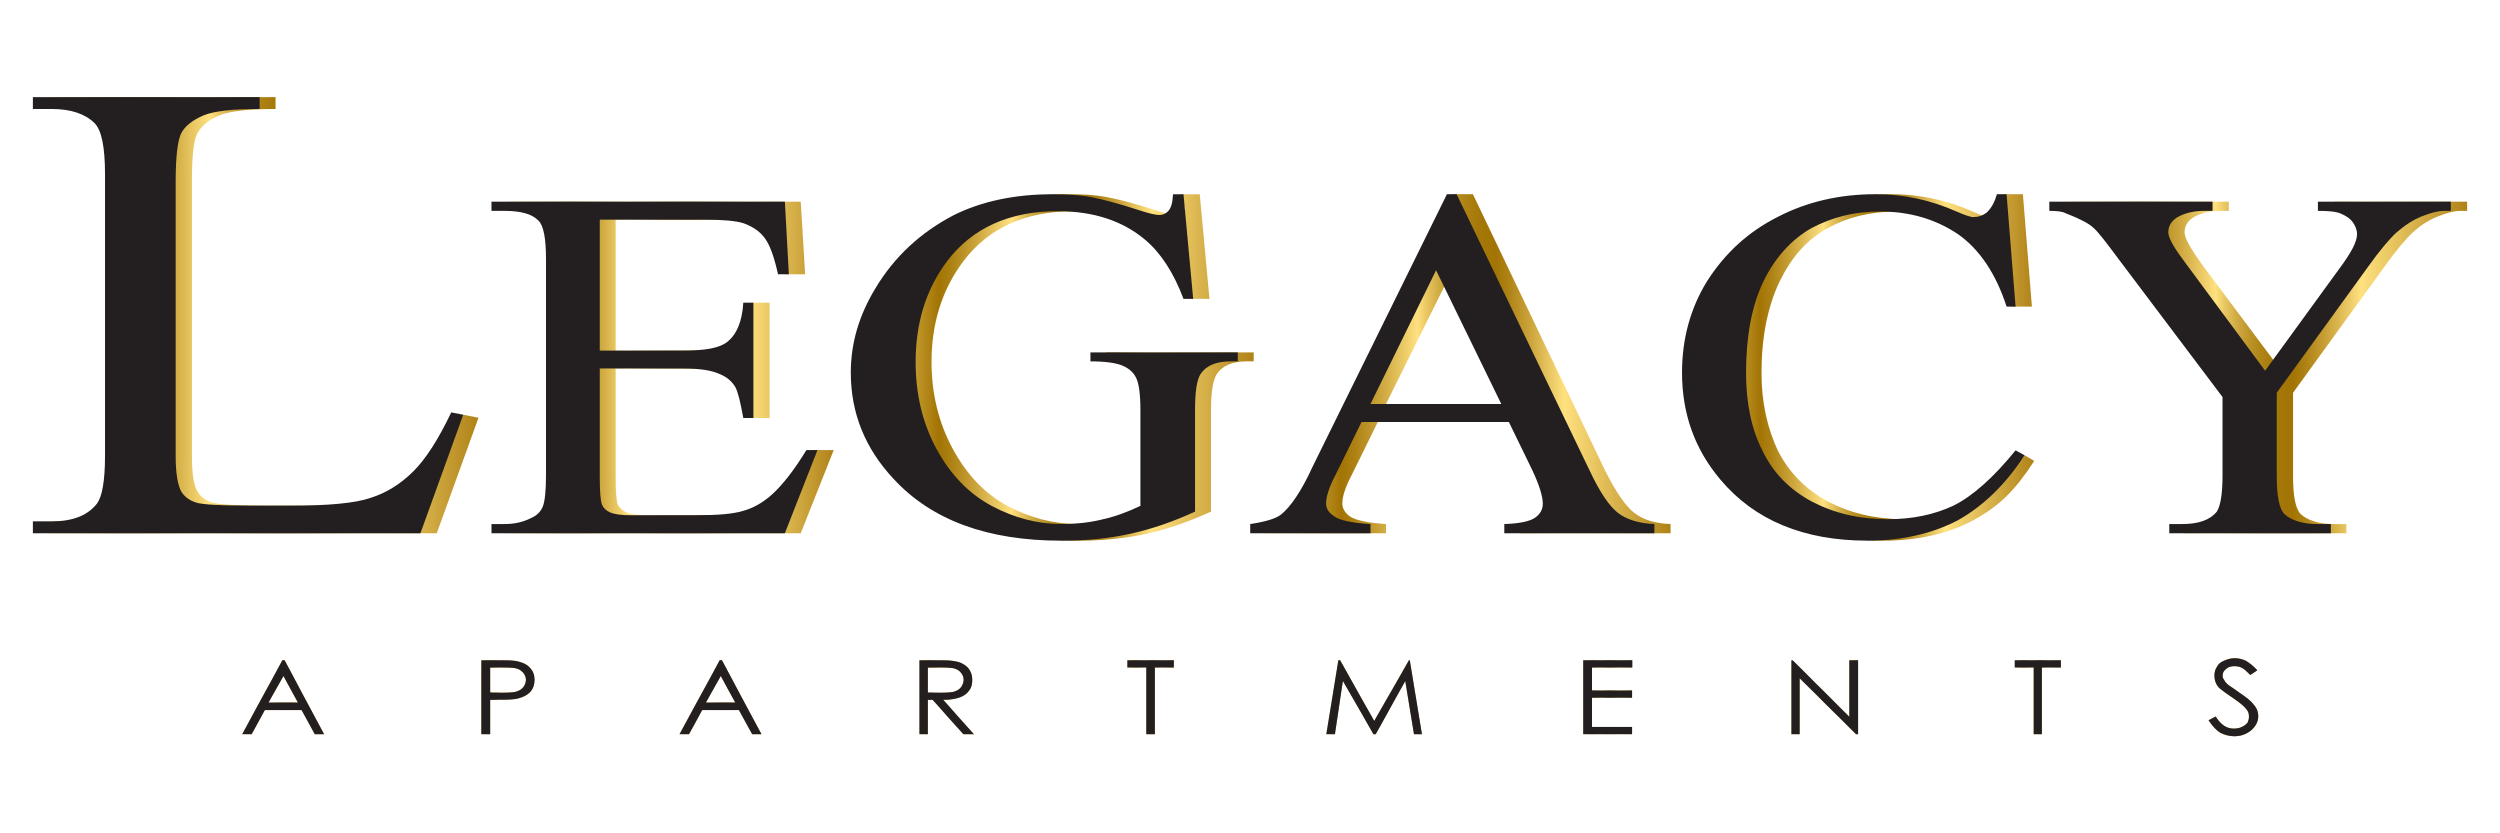 <?xml version="1.0" encoding="utf-8"?>
<!-- Generator: Adobe Illustrator 16.0.0, SVG Export Plug-In . SVG Version: 6.00 Build 0)  -->
<!DOCTYPE svg PUBLIC "-//W3C//DTD SVG 1.1//EN" "http://www.w3.org/Graphics/SVG/1.1/DTD/svg11.dtd">
<svg version="1.1" id="Layer_1" xmlns="http://www.w3.org/2000/svg" xmlns:xlink="http://www.w3.org/1999/xlink" x="0px" y="0px"
	 width="300px" height="100px" viewBox="0 0 300 100" style="enable-background:new 0 0 300 100;" xml:space="preserve">
<style type="text/css">
<![CDATA[
	.st0{fill:#231F20;}
	.st1{fill:url(#SVGID_1_);}
	.st2{fill:url(#SVGID_2_);}
	.st3{fill:url(#SVGID_3_);}
	.st4{fill:url(#SVGID_4_);}
	.st5{fill:url(#SVGID_5_);}
	.st6{fill:url(#SVGID_6_);}
	.st7{fill:url(#SVGID_7_);}
	.st8{fill:url(#SVGID_8_);}
	.st9{fill:url(#SVGID_9_);}
	.st10{fill:url(#SVGID_10_);}
	.st11{fill:url(#SVGID_11_);}
	.st12{fill:url(#SVGID_12_);}
	.st13{fill:url(#SVGID_13_);}
	.st14{fill:url(#SVGID_14_);}
	.st15{fill:url(#SVGID_15_);}
	.st16{fill:url(#SVGID_16_);}
]]>
</style>
<g>
	<g>
		<g>
			<linearGradient id="SVGID_1_" gradientUnits="userSpaceOnUse" x1="5.899" y1="37.822" x2="57.42" y2="37.822">
				<stop  offset="0.005" style="stop-color:#FFE17F"/>
				<stop  offset="0.185" style="stop-color:#A27404"/>
				<stop  offset="0.218" style="stop-color:#AD8114"/>
				<stop  offset="0.281" style="stop-color:#CBA43B"/>
				<stop  offset="0.368" style="stop-color:#FBDD7B"/>
				<stop  offset="0.374" style="stop-color:#FFE17F"/>
				<stop  offset="0.396" style="stop-color:#E9C763"/>
				<stop  offset="0.428" style="stop-color:#CFA941"/>
				<stop  offset="0.461" style="stop-color:#BB9226"/>
				<stop  offset="0.495" style="stop-color:#AD8113"/>
				<stop  offset="0.529" style="stop-color:#A47708"/>
				<stop  offset="0.566" style="stop-color:#A27404"/>
				<stop  offset="0.596" style="stop-color:#AD8114"/>
				<stop  offset="0.653" style="stop-color:#CBA43B"/>
				<stop  offset="0.731" style="stop-color:#FBDD7B"/>
				<stop  offset="0.736" style="stop-color:#FFE17F"/>
				<stop  offset="1" style="stop-color:#AF8217"/>
			</linearGradient>
			<path class="st1" d="M55.592,49.768l1.828,0.363l-5.01,13.858H5.899v-1.427h2.219c2.548,0,4.377-0.721,5.489-2.154
				c0.604-0.838,0.904-2.726,0.904-5.713V20.916c0-3.271-0.419-5.3-1.259-6.135c-1.142-1.135-2.857-1.702-5.135-1.702H5.899v-1.424
				h27.167v1.424c-3.175-0.013-5.429,0.249-6.715,0.753c-1.277,0.55-2.149,1.242-2.606,2.075c-0.505,0.785-0.713,2.764-0.713,5.89
				v32.898c0,2.14,0.208,3.592,0.713,4.36c0.333,0.55,0.884,0.958,1.614,1.228c0.728,0.268,3.074,0.399,6.938,0.399h4.349
				c4.641,0,7.843-0.29,9.701-0.927c1.908-0.582,3.563-1.616,5.11-3.144C53.001,55.139,54.047,53.021,55.592,49.768z"/>
			<linearGradient id="SVGID_2_" gradientUnits="userSpaceOnUse" x1="60.884" y1="44.094" x2="100.047" y2="44.094">
				<stop  offset="0.005" style="stop-color:#FFE17F"/>
				<stop  offset="0.185" style="stop-color:#A27404"/>
				<stop  offset="0.218" style="stop-color:#AD8114"/>
				<stop  offset="0.281" style="stop-color:#CBA43B"/>
				<stop  offset="0.368" style="stop-color:#FBDD7B"/>
				<stop  offset="0.374" style="stop-color:#FFE17F"/>
				<stop  offset="0.396" style="stop-color:#E9C763"/>
				<stop  offset="0.428" style="stop-color:#CFA941"/>
				<stop  offset="0.461" style="stop-color:#BB9226"/>
				<stop  offset="0.495" style="stop-color:#AD8113"/>
				<stop  offset="0.529" style="stop-color:#A47708"/>
				<stop  offset="0.566" style="stop-color:#A27404"/>
				<stop  offset="0.596" style="stop-color:#AD8114"/>
				<stop  offset="0.653" style="stop-color:#CBA43B"/>
				<stop  offset="0.731" style="stop-color:#FBDD7B"/>
				<stop  offset="0.736" style="stop-color:#FFE17F"/>
				<stop  offset="1" style="stop-color:#AF8217"/>
			</linearGradient>
			<path class="st2" d="M73.878,26.357v15.716h10.062c2.593,0,4.325-0.321,5.192-1.018c1.202-0.884,0.862-2.462,0.995-4.737h2.231
				v13.844h-2.364c-0.305-1.955,0.498-3.163,0.141-3.72c-0.359-0.69-1.042-1.242-1.938-1.6c-0.942-0.403-2.365-0.624-4.257-0.624
				H73.878v13.114c0,1.792,0.104,2.838,0.272,3.236c0.212,0.397,0.519,0.692,0.957,0.893c0.446,0.241,1.299,0.367,2.566,0.367h7.729
				c2.58,0,4.45-0.152,5.651-0.505c1.164-0.304,2.292-0.908,3.335-1.854c1.409-1.186,1.698-3.022,3.151-5.461h2.507l-3.96,9.98
				H60.884v-1.104h1.647c1.045,0,2.063-0.201,3.04-0.693c0.716-0.297,1.232-0.752,1.451-1.364c0.266-0.652,0.4-1.934,0.4-3.845
				V31.095c0-2.489-0.284-4.047-0.865-4.629c-0.826-0.807-2.155-1.16-4.026-1.16h-1.647v-1.106h35.203l0.528,8.708h-2.499
				c-0.456-2.109,0.154-3.543-0.423-4.302c-0.568-0.803-1.418-1.396-2.501-1.809c-0.93-0.291-2.513-0.439-4.78-0.439H73.878z"/>
			<linearGradient id="SVGID_3_" gradientUnits="userSpaceOnUse" x1="104.051" y1="44.094" x2="150.44" y2="44.094">
				<stop  offset="0.005" style="stop-color:#FFE17F"/>
				<stop  offset="0.185" style="stop-color:#A27404"/>
				<stop  offset="0.218" style="stop-color:#AD8114"/>
				<stop  offset="0.281" style="stop-color:#CBA43B"/>
				<stop  offset="0.368" style="stop-color:#FBDD7B"/>
				<stop  offset="0.374" style="stop-color:#FFE17F"/>
				<stop  offset="0.396" style="stop-color:#E9C763"/>
				<stop  offset="0.428" style="stop-color:#CFA941"/>
				<stop  offset="0.461" style="stop-color:#BB9226"/>
				<stop  offset="0.495" style="stop-color:#AD8113"/>
				<stop  offset="0.529" style="stop-color:#A47708"/>
				<stop  offset="0.566" style="stop-color:#A27404"/>
				<stop  offset="0.596" style="stop-color:#AD8114"/>
				<stop  offset="0.653" style="stop-color:#CBA43B"/>
				<stop  offset="0.731" style="stop-color:#FBDD7B"/>
				<stop  offset="0.736" style="stop-color:#FFE17F"/>
				<stop  offset="1" style="stop-color:#AF8217"/>
			</linearGradient>
			<path class="st3" d="M143.97,23.308l1.164,12.557h-2.364c-1.177-3.134-1.573-5.513-3.444-7.092
				c-2.713-2.288-6.187-3.431-10.454-3.431c-5.826,0-10.248,2.007-13.27,6.008c-2.548,3.396-3.82,7.417-3.82,12.101
				c0,3.766,0.845,7.262,2.544,10.396c1.689,3.127,3.874,5.419,6.592,6.869c2.723,1.446,5.543,2.17,8.409,2.17
				c1.692,0,3.302-0.17,4.876-0.559c1.567-0.351,3.098-0.904,4.548-1.623V49.183c0-1.993-0.161-3.288-0.487-3.894
				c-0.378-0.648-0.926-1.101-1.65-1.413c-0.725-0.308-2.01-0.513-3.854-0.513v-1.077h17.682v1.077h-0.845
				c-1.737,0-2.922,0.526-3.594,1.54c-0.438,0.723-0.685,2.146-0.685,4.279v12.209c-2.577,1.19-5.133,2.071-7.617,2.638
				c-2.529,0.566-5.348,0.851-8.396,0.851c-8.831,0-15.535-2.448-20.105-7.398c-3.435-3.651-5.148-7.923-5.148-12.759
				c0-3.527,0.976-6.854,2.885-10.089c2.284-3.828,5.422-6.734,9.421-8.82c3.371-1.65,7.287-2.506,11.849-2.506
				c1.679,0,3.21,0.079,4.54,0.328c1.385,0.251,3.284,0.743,5.807,1.558c1.212,0.421,2.063,0.605,2.488,0.605
				c0.423,0,0.816-0.164,1.11-0.485c0.295-0.371-0.447-1.006-0.405-2.006H143.97z"/>
			<linearGradient id="SVGID_4_" gradientUnits="userSpaceOnUse" x1="151.974" y1="43.648" x2="200.468" y2="43.648">
				<stop  offset="0.005" style="stop-color:#FFE17F"/>
				<stop  offset="0.185" style="stop-color:#A27404"/>
				<stop  offset="0.218" style="stop-color:#AD8114"/>
				<stop  offset="0.281" style="stop-color:#CBA43B"/>
				<stop  offset="0.368" style="stop-color:#FBDD7B"/>
				<stop  offset="0.374" style="stop-color:#FFE17F"/>
				<stop  offset="0.396" style="stop-color:#E9C763"/>
				<stop  offset="0.428" style="stop-color:#CFA941"/>
				<stop  offset="0.461" style="stop-color:#BB9226"/>
				<stop  offset="0.495" style="stop-color:#AD8113"/>
				<stop  offset="0.529" style="stop-color:#A47708"/>
				<stop  offset="0.566" style="stop-color:#A27404"/>
				<stop  offset="0.596" style="stop-color:#AD8114"/>
				<stop  offset="0.653" style="stop-color:#CBA43B"/>
				<stop  offset="0.731" style="stop-color:#FBDD7B"/>
				<stop  offset="0.736" style="stop-color:#FFE17F"/>
				<stop  offset="1" style="stop-color:#AF8217"/>
			</linearGradient>
			<path class="st4" d="M183.015,50.639H165.34l-3.117,6.327c-0.797,1.505-1.144,2.655-1.144,3.45c0,0.595,0.315,1.138,0.949,1.583
				c0.732,0.451,2.163,0.748,4.293,0.887v1.104h-14.348v-1.104c1.909-0.288,3.14-0.693,3.712-1.144
				c1.138-0.914,2.37-2.848,3.768-5.718l14.864-32.717h2.433l15.83,33.094c1.323,2.628,2.483,4.354,3.559,5.165
				c0.979,0.767,2.43,1.255,4.329,1.319v1.104h-17.999v-1.104c1.785-0.053,2.983-0.323,3.694-0.766
				c0.615-0.443,0.929-0.999,0.929-1.671c0-0.855-0.494-2.185-1.377-4.048L183.015,50.639z M182.015,48.479l-7.737-16.045
				l-7.956,16.045H182.015z"/>
			<linearGradient id="SVGID_5_" gradientUnits="userSpaceOnUse" x1="203.698" y1="44.094" x2="244.11" y2="44.094">
				<stop  offset="0.005" style="stop-color:#FFE17F"/>
				<stop  offset="0.185" style="stop-color:#A27404"/>
				<stop  offset="0.218" style="stop-color:#AD8114"/>
				<stop  offset="0.281" style="stop-color:#CBA43B"/>
				<stop  offset="0.368" style="stop-color:#FBDD7B"/>
				<stop  offset="0.374" style="stop-color:#FFE17F"/>
				<stop  offset="0.396" style="stop-color:#E9C763"/>
				<stop  offset="0.428" style="stop-color:#CFA941"/>
				<stop  offset="0.461" style="stop-color:#BB9226"/>
				<stop  offset="0.495" style="stop-color:#AD8113"/>
				<stop  offset="0.529" style="stop-color:#A47708"/>
				<stop  offset="0.566" style="stop-color:#A27404"/>
				<stop  offset="0.596" style="stop-color:#AD8114"/>
				<stop  offset="0.653" style="stop-color:#CBA43B"/>
				<stop  offset="0.731" style="stop-color:#FBDD7B"/>
				<stop  offset="0.736" style="stop-color:#FFE17F"/>
				<stop  offset="1" style="stop-color:#AF8217"/>
			</linearGradient>
			<path class="st5" d="M242.748,23.308l1.08,13.484h-2.502c-1.4-4.027-1.974-6.922-4.555-8.727
				c-2.577-1.758-5.685-2.684-9.237-2.684c-3.065,0-5.846,0.683-8.236,2.007c-2.485,1.368-4.338,3.506-5.753,6.412
				c-1.407,2.957-2.165,6.622-2.165,10.958c0,3.583,0.73,6.713,1.994,9.381c1.356,2.612,3.354,4.625,5.981,6.041
				c2.732,1.418,5.697,2.125,9.118,2.125c3.018,0,5.624-0.562,7.889-1.627c2.267-1.119,3.822-2.765,6.579-6.049l1.169,0.678
				c-2.29,3.546-4.237,5.455-7.313,7.124c-2.98,1.614-6.644,2.448-10.864,2.448c-7.517,0-13.42-2.439-17.521-7.312
				c-3.115-3.666-4.714-7.947-4.714-12.846c0-3.982,1.061-7.65,3.083-10.96c2.034-3.313,4.856-5.89,8.485-7.723
				c3.527-1.835,7.472-2.732,11.718-2.732c3.246,0,6.56,0.659,9.743,2.074c0.922,0.43,1.648,0.669,2.016,0.669
				c0.594,0,1.13-0.173,1.624-0.563c0.581-0.544-0.032-1.271,0.133-2.181H242.748z"/>
			<linearGradient id="SVGID_6_" gradientUnits="userSpaceOnUse" x1="247.872" y1="44.094" x2="296.055" y2="44.094">
				<stop  offset="0.005" style="stop-color:#FFE17F"/>
				<stop  offset="0.185" style="stop-color:#A27404"/>
				<stop  offset="0.218" style="stop-color:#AD8114"/>
				<stop  offset="0.281" style="stop-color:#CBA43B"/>
				<stop  offset="0.368" style="stop-color:#FBDD7B"/>
				<stop  offset="0.374" style="stop-color:#FFE17F"/>
				<stop  offset="0.396" style="stop-color:#E9C763"/>
				<stop  offset="0.428" style="stop-color:#CFA941"/>
				<stop  offset="0.461" style="stop-color:#BB9226"/>
				<stop  offset="0.495" style="stop-color:#AD8113"/>
				<stop  offset="0.529" style="stop-color:#A47708"/>
				<stop  offset="0.566" style="stop-color:#A27404"/>
				<stop  offset="0.596" style="stop-color:#AD8114"/>
				<stop  offset="0.653" style="stop-color:#CBA43B"/>
				<stop  offset="0.731" style="stop-color:#FBDD7B"/>
				<stop  offset="0.736" style="stop-color:#FFE17F"/>
				<stop  offset="1" style="stop-color:#AF8217"/>
			</linearGradient>
			<path class="st6" d="M280.097,24.199h15.958v1.106h-0.879c-0.579,0-1.435,0.196-2.563,0.638
				c-1.125,0.444-2.188,1.112-3.089,1.956c-0.898,0.847-2.029,2.188-3.405,4.119L275.166,47.13v9.978
				c0,2.441,0.296,3.937,0.912,4.578c0.853,0.78,2.228,1.2,4.019,1.2h1.466v1.104h-19.394v-1.104h1.647
				c1.952,0,3.343-0.481,4.066-1.494c0.516-0.654,0.78-2.079,0.78-4.284v-9.464l-12.534-16.625c-1.466-1.972-2.518-3.212-2.958-3.68
				c-0.547-0.52-1.653-1.098-3.335-1.744c-0.485-0.227-1.113-0.289-1.964-0.289v-1.106h19.584v1.106h-1.055
				c-1.084,0-2.019,0.188-2.9,0.62c-0.87,0.43-1.351,1.092-1.351,1.951c0,0.711,0.733,1.938,2.034,3.784l9.579,12.825l8.92-12.266
				c1.379-1.843,2.018-3.184,2.018-4.117c0-0.504-0.106-1.021-0.422-1.449c-0.407-0.436-0.811-0.755-1.411-1.014
				c-0.593-0.259-1.577-0.335-2.771-0.335V24.199z"/>
		</g>
		<g>
			<path class="st0" d="M54.146,49.49l1.446,0.277l-5.139,14.222H3.945v-1.427h2.269c2.553,0,4.33-0.721,5.44-2.154
				c0.606-0.838,0.948-2.726,0.948-5.713V20.916c0-3.271-0.414-5.3-1.25-6.135c-1.152-1.135-2.862-1.702-5.139-1.702H3.945v-1.424
				h27.212v1.424c-3.214-0.013-5.42,0.249-6.704,0.753c-1.287,0.55-2.207,1.242-2.66,2.075c-0.456,0.785-0.713,2.764-0.713,5.89
				v32.898c0,2.14,0.257,3.592,0.713,4.36c0.378,0.55,0.884,0.958,1.664,1.228c0.726,0.268,3.026,0.399,6.886,0.399h4.4
				c4.595,0,7.843-0.29,9.697-0.927c1.858-0.582,3.564-1.616,5.111-3.144C51.053,55.139,52.599,52.748,54.146,49.49z"/>
			<path class="st0" d="M71.973,26.357v15.716h10.017c2.638,0,4.372-0.321,5.242-1.018c1.157-0.884,1.828-2.462,1.965-4.737h1.211
				v13.844h-1.211c-0.354-1.955-0.654-3.163-0.963-3.72c-0.413-0.69-1.043-1.242-1.982-1.6c-0.906-0.403-2.325-0.624-4.262-0.624
				H71.973v13.114c0,1.792,0.104,2.838,0.27,3.236c0.173,0.397,0.472,0.692,0.913,0.893c0.49,0.241,1.349,0.367,2.566,0.367h7.782
				c2.572,0,4.442-0.152,5.6-0.505c1.159-0.304,2.288-0.908,3.388-1.854c1.356-1.186,2.781-3.022,4.278-5.461h1.328l-3.913,9.98
				H58.977v-1.104h1.598c1.1,0,2.112-0.201,3.095-0.693c0.715-0.297,1.181-0.752,1.45-1.364c0.268-0.652,0.399-1.934,0.399-3.845
				V31.095c0-2.489-0.289-4.047-0.914-4.629c-0.782-0.807-2.152-1.16-4.03-1.16h-1.598v-1.106h35.208l0.478,8.708H93.36
				c-0.461-2.109-0.997-3.543-1.566-4.302c-0.573-0.803-1.42-1.396-2.549-1.809c-0.887-0.291-2.463-0.439-4.735-0.439H71.973z"/>
			<path class="st0" d="M142.018,23.308l1.164,12.557h-1.164c-1.173-3.134-2.724-5.513-4.597-7.092
				c-2.714-2.288-6.234-3.431-10.507-3.431c-5.775,0-10.242,2.007-13.266,6.008c-2.544,3.396-3.771,7.417-3.771,12.101
				c0,3.766,0.794,7.262,2.492,10.396c1.69,3.127,3.924,5.419,6.645,6.869c2.721,1.446,5.493,2.17,8.406,2.17
				c1.646,0,3.302-0.17,4.878-0.559c1.57-0.351,3.052-0.904,4.551-1.623V49.183c0-1.993-0.209-3.288-0.541-3.894
				c-0.329-0.648-0.878-1.101-1.602-1.413c-0.726-0.308-2.011-0.513-3.855-0.513v-1.077h17.685v1.077h-0.846
				c-1.787,0-2.97,0.526-3.637,1.54c-0.442,0.723-0.645,2.146-0.645,4.279v12.209c-2.574,1.19-5.128,2.071-7.661,2.638
				c-2.534,0.566-5.296,0.851-8.4,0.851c-8.825,0-15.528-2.448-20.104-7.398c-3.431-3.651-5.148-7.923-5.148-12.759
				c0-3.527,0.978-6.854,2.931-10.089c2.287-3.828,5.433-6.734,9.427-8.82c3.324-1.65,7.29-2.506,11.849-2.506
				c1.63,0,3.16,0.079,4.544,0.328c1.33,0.251,3.277,0.743,5.747,1.558c1.266,0.421,2.115,0.605,2.546,0.605
				c0.424,0,0.762-0.164,1.059-0.485c0.344-0.371,0.517-1.006,0.563-2.006H142.018z"/>
			<path class="st0" d="M181.063,50.639h-17.68l-3.107,6.327c-0.798,1.505-1.144,2.655-1.144,3.45c0,0.595,0.309,1.138,1.043,1.583
				c0.627,0.451,2.063,0.748,4.282,0.887v1.104h-14.431v-1.104c1.934-0.288,3.136-0.693,3.703-1.144
				c1.141-0.914,2.466-2.848,3.771-5.718l16.13-32.717h1.166l15.928,33.094c1.231,2.628,2.384,4.354,3.459,5.165
				c0.982,0.767,2.523,1.255,4.342,1.319v1.104h-18.01v-1.104c1.783-0.053,3.081-0.323,3.696-0.766
				c0.621-0.443,0.925-0.999,0.925-1.671c0-0.855-0.392-2.185-1.27-4.048L181.063,50.639z M180.154,48.479l-7.824-16.045
				l-7.873,16.045H180.154z"/>
			<path class="st0" d="M240.791,23.308l1.079,13.484h-1.079c-1.307-4.027-3.293-6.922-5.879-8.727
				c-2.671-1.758-5.686-2.684-9.325-2.684c-3.073,0-5.751,0.683-8.239,2.007c-2.388,1.368-4.341,3.506-5.752,6.412
				c-1.409,2.957-2.067,6.622-2.067,10.958c0,3.583,0.628,6.713,1.995,9.381c1.257,2.612,3.254,4.625,5.879,6.041
				c2.73,1.418,5.697,2.125,9.119,2.125c3.022,0,5.618-0.562,7.89-1.627c2.271-1.119,4.787-3.346,7.459-6.637l1.071,0.588
				c-2.289,3.551-5.013,6.133-7.996,7.802c-3.084,1.614-6.738,2.448-10.868,2.448c-7.61,0-13.518-2.439-17.618-7.312
				c-3.107-3.666-4.618-7.947-4.618-12.846c0-3.982,0.967-7.65,2.992-10.96c2.124-3.313,4.854-5.89,8.477-7.723
				c3.533-1.835,7.47-2.732,11.724-2.732c3.341,0,6.561,0.659,9.742,2.074c1.01,0.43,1.647,0.669,2.015,0.669
				c0.595,0,1.139-0.173,1.631-0.563c0.575-0.544,0.944-1.271,1.208-2.181H240.791z"/>
			<path class="st0" d="M278.149,24.199h15.95v1.106h-0.879c-0.578,0-1.429,0.196-2.556,0.638c-1.133,0.444-2.102,1.112-3.088,1.956
				c-0.906,0.847-2.038,2.188-3.413,4.119L273.21,47.13v9.978c0,2.441,0.297,3.937,0.913,4.578c0.856,0.78,2.225,1.2,4.026,1.2
				h1.554v1.104h-19.391v-1.104h1.553c1.951,0,3.339-0.481,4.155-1.494c0.423-0.654,0.683-2.079,0.683-4.284v-9.464l-12.527-16.625
				c-1.464-1.972-2.414-3.212-2.963-3.68c-0.542-0.52-1.646-1.098-3.328-1.744c-0.396-0.227-1.112-0.289-1.966-0.289v-1.106h19.586
				v1.106h-1.054c-0.993,0-2.017,0.188-2.897,0.62c-0.879,0.43-1.36,1.092-1.36,1.951c0,0.711,0.742,1.938,2.132,3.784l9.489,12.825
				l8.92-12.266c1.373-1.843,2.11-3.184,2.11-4.117c0-0.504-0.206-1.021-0.521-1.449c-0.313-0.436-0.811-0.755-1.411-1.014
				c-0.59-0.259-1.479-0.335-2.764-0.335V24.199z"/>
		</g>
	</g>
	<g>
		<g>
			<linearGradient id="SVGID_7_" gradientUnits="userSpaceOnUse" x1="29.059" y1="83.666" x2="38.887" y2="83.666">
				<stop  offset="0.005" style="stop-color:#FFE17F"/>
				<stop  offset="0.185" style="stop-color:#A27404"/>
				<stop  offset="0.218" style="stop-color:#AD8114"/>
				<stop  offset="0.281" style="stop-color:#CBA43B"/>
				<stop  offset="0.368" style="stop-color:#FBDD7B"/>
				<stop  offset="0.374" style="stop-color:#FFE17F"/>
				<stop  offset="0.396" style="stop-color:#E9C763"/>
				<stop  offset="0.428" style="stop-color:#CFA941"/>
				<stop  offset="0.461" style="stop-color:#BB9226"/>
				<stop  offset="0.495" style="stop-color:#AD8113"/>
				<stop  offset="0.529" style="stop-color:#A47708"/>
				<stop  offset="0.566" style="stop-color:#A27404"/>
				<stop  offset="0.596" style="stop-color:#AD8114"/>
				<stop  offset="0.653" style="stop-color:#CBA43B"/>
				<stop  offset="0.731" style="stop-color:#FBDD7B"/>
				<stop  offset="0.736" style="stop-color:#FFE17F"/>
				<stop  offset="1" style="stop-color:#AF8217"/>
			</linearGradient>
			<path class="st7" d="M34.15,79.231l4.736,8.87h-1.114l-1.593-2.895h-4.398l-1.585,2.895h-1.138l4.828-8.87H34.15z M34.016,81.111
				l-1.785,3.189h3.512L34.016,81.111z"/>
			<linearGradient id="SVGID_8_" gradientUnits="userSpaceOnUse" x1="57.757" y1="83.666" x2="64.142" y2="83.666">
				<stop  offset="0.005" style="stop-color:#FFE17F"/>
				<stop  offset="0.185" style="stop-color:#A27404"/>
				<stop  offset="0.218" style="stop-color:#AD8114"/>
				<stop  offset="0.281" style="stop-color:#CBA43B"/>
				<stop  offset="0.368" style="stop-color:#FBDD7B"/>
				<stop  offset="0.374" style="stop-color:#FFE17F"/>
				<stop  offset="0.396" style="stop-color:#E9C763"/>
				<stop  offset="0.428" style="stop-color:#CFA941"/>
				<stop  offset="0.461" style="stop-color:#BB9226"/>
				<stop  offset="0.495" style="stop-color:#AD8113"/>
				<stop  offset="0.529" style="stop-color:#A47708"/>
				<stop  offset="0.566" style="stop-color:#A27404"/>
				<stop  offset="0.596" style="stop-color:#AD8114"/>
				<stop  offset="0.653" style="stop-color:#CBA43B"/>
				<stop  offset="0.731" style="stop-color:#FBDD7B"/>
				<stop  offset="0.736" style="stop-color:#FFE17F"/>
				<stop  offset="1" style="stop-color:#AF8217"/>
			</linearGradient>
			<path class="st8" d="M57.757,79.231h2.063c1.159,0,1.92,0.03,2.331,0.136c0.582,0.139,1.089,0.352,1.428,0.755
				c0.393,0.401,0.563,0.87,0.563,1.451c0,0.587-0.165,1.097-0.548,1.498c-0.339,0.349-0.86,0.618-1.468,0.759
				c-0.452,0.107-1.317,0.143-2.586,0.143h-0.721v4.129h-1.063V79.231z M58.819,80.099v3.007l1.718,0.016
				c0.702,0,1.184-0.034,1.496-0.158c0.36-0.121,0.577-0.293,0.794-0.546c0.171-0.263,0.282-0.544,0.282-0.84
				c0-0.293-0.111-0.573-0.282-0.788c-0.217-0.258-0.427-0.42-0.731-0.538c-0.34-0.118-0.808-0.152-1.51-0.152H58.819z"/>
			<linearGradient id="SVGID_9_" gradientUnits="userSpaceOnUse" x1="81.542" y1="83.666" x2="91.371" y2="83.666">
				<stop  offset="0.005" style="stop-color:#FFE17F"/>
				<stop  offset="0.185" style="stop-color:#A27404"/>
				<stop  offset="0.218" style="stop-color:#AD8114"/>
				<stop  offset="0.281" style="stop-color:#CBA43B"/>
				<stop  offset="0.368" style="stop-color:#FBDD7B"/>
				<stop  offset="0.374" style="stop-color:#FFE17F"/>
				<stop  offset="0.396" style="stop-color:#E9C763"/>
				<stop  offset="0.428" style="stop-color:#CFA941"/>
				<stop  offset="0.461" style="stop-color:#BB9226"/>
				<stop  offset="0.495" style="stop-color:#AD8113"/>
				<stop  offset="0.529" style="stop-color:#A47708"/>
				<stop  offset="0.566" style="stop-color:#A27404"/>
				<stop  offset="0.596" style="stop-color:#AD8114"/>
				<stop  offset="0.653" style="stop-color:#CBA43B"/>
				<stop  offset="0.731" style="stop-color:#FBDD7B"/>
				<stop  offset="0.736" style="stop-color:#FFE17F"/>
				<stop  offset="1" style="stop-color:#AF8217"/>
			</linearGradient>
			<path class="st9" d="M86.629,79.231l4.742,8.87h-1.115l-1.594-2.895h-4.399l-1.581,2.895h-1.14l4.824-8.87H86.629z
				 M86.497,81.111l-1.783,3.189h3.509L86.497,81.111z"/>
			<linearGradient id="SVGID_10_" gradientUnits="userSpaceOnUse" x1="110.327" y1="83.666" x2="116.86" y2="83.666">
				<stop  offset="0.005" style="stop-color:#FFE17F"/>
				<stop  offset="0.185" style="stop-color:#A27404"/>
				<stop  offset="0.218" style="stop-color:#AD8114"/>
				<stop  offset="0.281" style="stop-color:#CBA43B"/>
				<stop  offset="0.368" style="stop-color:#FBDD7B"/>
				<stop  offset="0.374" style="stop-color:#FFE17F"/>
				<stop  offset="0.396" style="stop-color:#E9C763"/>
				<stop  offset="0.428" style="stop-color:#CFA941"/>
				<stop  offset="0.461" style="stop-color:#BB9226"/>
				<stop  offset="0.495" style="stop-color:#AD8113"/>
				<stop  offset="0.529" style="stop-color:#A47708"/>
				<stop  offset="0.566" style="stop-color:#A27404"/>
				<stop  offset="0.596" style="stop-color:#AD8114"/>
				<stop  offset="0.653" style="stop-color:#CBA43B"/>
				<stop  offset="0.731" style="stop-color:#FBDD7B"/>
				<stop  offset="0.736" style="stop-color:#FFE17F"/>
				<stop  offset="1" style="stop-color:#AF8217"/>
			</linearGradient>
			<path class="st10" d="M110.327,79.231h2.019c1.135,0,1.887,0.027,2.292,0.131c0.6,0.08,1.116,0.347,1.513,0.76
				c0.343,0.402,0.521,0.874,0.521,1.448c0,0.515-0.093,0.942-0.361,1.28c-0.267,0.387-0.656,0.666-1.124,0.839
				c-0.512,0.173-1.15,0.287-2.005,0.287l3.679,4.125h-1.268l-3.681-4.125h-0.571v4.125h-1.014V79.231z M111.341,80.099v3.013
				l1.74,0.01c0.688,0,1.217-0.034,1.525-0.162c0.313-0.124,0.58-0.293,0.753-0.552c0.166-0.261,0.274-0.54,0.274-0.837
				c0-0.292-0.108-0.57-0.279-0.783c-0.173-0.256-0.426-0.418-0.726-0.536c-0.291-0.118-0.815-0.152-1.47-0.152H111.341z"/>
			<linearGradient id="SVGID_11_" gradientUnits="userSpaceOnUse" x1="135.28" y1="83.666" x2="140.862" y2="83.666">
				<stop  offset="0.005" style="stop-color:#FFE17F"/>
				<stop  offset="0.185" style="stop-color:#A27404"/>
				<stop  offset="0.218" style="stop-color:#AD8114"/>
				<stop  offset="0.281" style="stop-color:#CBA43B"/>
				<stop  offset="0.368" style="stop-color:#FBDD7B"/>
				<stop  offset="0.374" style="stop-color:#FFE17F"/>
				<stop  offset="0.396" style="stop-color:#E9C763"/>
				<stop  offset="0.428" style="stop-color:#CFA941"/>
				<stop  offset="0.461" style="stop-color:#BB9226"/>
				<stop  offset="0.495" style="stop-color:#AD8113"/>
				<stop  offset="0.529" style="stop-color:#A47708"/>
				<stop  offset="0.566" style="stop-color:#A27404"/>
				<stop  offset="0.596" style="stop-color:#AD8114"/>
				<stop  offset="0.653" style="stop-color:#CBA43B"/>
				<stop  offset="0.731" style="stop-color:#FBDD7B"/>
				<stop  offset="0.736" style="stop-color:#FFE17F"/>
				<stop  offset="1" style="stop-color:#AF8217"/>
			</linearGradient>
			<path class="st11" d="M135.28,80.099v-0.867h5.582v0.867h-2.281v8.003h-1.027v-8.003H135.28z"/>
			<linearGradient id="SVGID_12_" gradientUnits="userSpaceOnUse" x1="159.155" y1="83.666" x2="170.63" y2="83.666">
				<stop  offset="0.005" style="stop-color:#FFE17F"/>
				<stop  offset="0.185" style="stop-color:#A27404"/>
				<stop  offset="0.218" style="stop-color:#AD8114"/>
				<stop  offset="0.281" style="stop-color:#CBA43B"/>
				<stop  offset="0.368" style="stop-color:#FBDD7B"/>
				<stop  offset="0.374" style="stop-color:#FFE17F"/>
				<stop  offset="0.396" style="stop-color:#E9C763"/>
				<stop  offset="0.428" style="stop-color:#CFA941"/>
				<stop  offset="0.461" style="stop-color:#BB9226"/>
				<stop  offset="0.495" style="stop-color:#AD8113"/>
				<stop  offset="0.529" style="stop-color:#A47708"/>
				<stop  offset="0.566" style="stop-color:#A27404"/>
				<stop  offset="0.596" style="stop-color:#AD8114"/>
				<stop  offset="0.653" style="stop-color:#CBA43B"/>
				<stop  offset="0.731" style="stop-color:#FBDD7B"/>
				<stop  offset="0.736" style="stop-color:#FFE17F"/>
				<stop  offset="1" style="stop-color:#AF8217"/>
			</linearGradient>
			<path class="st12" d="M159.155,88.102l1.449-8.87h0.212l4.091,7.286l4.165-7.286h0.104l1.453,8.87h-0.951l-1.055-6.373
				l-3.539,6.373h-0.271l-3.669-6.401l-0.952,6.401H159.155z"/>
			<linearGradient id="SVGID_13_" gradientUnits="userSpaceOnUse" x1="189.982" y1="83.666" x2="195.872" y2="83.666">
				<stop  offset="0.005" style="stop-color:#FFE17F"/>
				<stop  offset="0.185" style="stop-color:#A27404"/>
				<stop  offset="0.218" style="stop-color:#AD8114"/>
				<stop  offset="0.281" style="stop-color:#CBA43B"/>
				<stop  offset="0.368" style="stop-color:#FBDD7B"/>
				<stop  offset="0.374" style="stop-color:#FFE17F"/>
				<stop  offset="0.396" style="stop-color:#E9C763"/>
				<stop  offset="0.428" style="stop-color:#CFA941"/>
				<stop  offset="0.461" style="stop-color:#BB9226"/>
				<stop  offset="0.495" style="stop-color:#AD8113"/>
				<stop  offset="0.529" style="stop-color:#A47708"/>
				<stop  offset="0.566" style="stop-color:#A27404"/>
				<stop  offset="0.596" style="stop-color:#AD8114"/>
				<stop  offset="0.653" style="stop-color:#CBA43B"/>
				<stop  offset="0.731" style="stop-color:#FBDD7B"/>
				<stop  offset="0.736" style="stop-color:#FFE17F"/>
				<stop  offset="1" style="stop-color:#AF8217"/>
			</linearGradient>
			<path class="st13" d="M189.982,79.231h5.89v0.867h-4.833v2.76h4.809v0.865h-4.809v3.511h4.809v0.867h-5.865V79.231z"/>
			<linearGradient id="SVGID_14_" gradientUnits="userSpaceOnUse" x1="214.964" y1="83.666" x2="222.97" y2="83.666">
				<stop  offset="0.005" style="stop-color:#FFE17F"/>
				<stop  offset="0.185" style="stop-color:#A27404"/>
				<stop  offset="0.218" style="stop-color:#AD8114"/>
				<stop  offset="0.281" style="stop-color:#CBA43B"/>
				<stop  offset="0.368" style="stop-color:#FBDD7B"/>
				<stop  offset="0.374" style="stop-color:#FFE17F"/>
				<stop  offset="0.396" style="stop-color:#E9C763"/>
				<stop  offset="0.428" style="stop-color:#CFA941"/>
				<stop  offset="0.461" style="stop-color:#BB9226"/>
				<stop  offset="0.495" style="stop-color:#AD8113"/>
				<stop  offset="0.529" style="stop-color:#A47708"/>
				<stop  offset="0.566" style="stop-color:#A27404"/>
				<stop  offset="0.596" style="stop-color:#AD8114"/>
				<stop  offset="0.653" style="stop-color:#CBA43B"/>
				<stop  offset="0.731" style="stop-color:#FBDD7B"/>
				<stop  offset="0.736" style="stop-color:#FFE17F"/>
				<stop  offset="1" style="stop-color:#AF8217"/>
			</linearGradient>
			<path class="st14" d="M214.964,88.102v-8.87h0.151l6.803,6.78v-6.78h1.052v8.87h-0.247l-6.766-6.715v6.715H214.964z"/>
			<linearGradient id="SVGID_15_" gradientUnits="userSpaceOnUse" x1="241.767" y1="83.666" x2="247.303" y2="83.666">
				<stop  offset="0.005" style="stop-color:#FFE17F"/>
				<stop  offset="0.185" style="stop-color:#A27404"/>
				<stop  offset="0.218" style="stop-color:#AD8114"/>
				<stop  offset="0.281" style="stop-color:#CBA43B"/>
				<stop  offset="0.368" style="stop-color:#FBDD7B"/>
				<stop  offset="0.374" style="stop-color:#FFE17F"/>
				<stop  offset="0.396" style="stop-color:#E9C763"/>
				<stop  offset="0.428" style="stop-color:#CFA941"/>
				<stop  offset="0.461" style="stop-color:#BB9226"/>
				<stop  offset="0.495" style="stop-color:#AD8113"/>
				<stop  offset="0.529" style="stop-color:#A47708"/>
				<stop  offset="0.566" style="stop-color:#A27404"/>
				<stop  offset="0.596" style="stop-color:#AD8114"/>
				<stop  offset="0.653" style="stop-color:#CBA43B"/>
				<stop  offset="0.731" style="stop-color:#FBDD7B"/>
				<stop  offset="0.736" style="stop-color:#FFE17F"/>
				<stop  offset="1" style="stop-color:#AF8217"/>
			</linearGradient>
			<path class="st15" d="M241.767,80.099v-0.867h5.536v0.867h-2.284v8.003h-0.978v-8.003H241.767z"/>
			<linearGradient id="SVGID_16_" gradientUnits="userSpaceOnUse" x1="265.022" y1="83.666" x2="270.989" y2="83.666">
				<stop  offset="0.005" style="stop-color:#FFE17F"/>
				<stop  offset="0.185" style="stop-color:#A27404"/>
				<stop  offset="0.218" style="stop-color:#AD8114"/>
				<stop  offset="0.281" style="stop-color:#CBA43B"/>
				<stop  offset="0.368" style="stop-color:#FBDD7B"/>
				<stop  offset="0.374" style="stop-color:#FFE17F"/>
				<stop  offset="0.396" style="stop-color:#E9C763"/>
				<stop  offset="0.428" style="stop-color:#CFA941"/>
				<stop  offset="0.461" style="stop-color:#BB9226"/>
				<stop  offset="0.495" style="stop-color:#AD8113"/>
				<stop  offset="0.529" style="stop-color:#A47708"/>
				<stop  offset="0.566" style="stop-color:#A27404"/>
				<stop  offset="0.596" style="stop-color:#AD8114"/>
				<stop  offset="0.653" style="stop-color:#CBA43B"/>
				<stop  offset="0.731" style="stop-color:#FBDD7B"/>
				<stop  offset="0.736" style="stop-color:#FFE17F"/>
				<stop  offset="1" style="stop-color:#AF8217"/>
			</linearGradient>
			<path class="st16" d="M265.021,86.432l0.861-0.447c0.597,0.987,1.347,1.451,2.168,1.451c0.322,0,0.626-0.046,0.927-0.183
				c0.291-0.139,0.546-0.312,0.745-0.563c0.1-0.251,0.149-0.464,0.149-0.731c0-0.293-0.073-0.583-0.325-0.872
				c-0.307-0.4-0.884-0.863-1.73-1.426c-0.85-0.565-1.392-0.976-1.631-1.234c-0.33-0.424-0.453-0.867-0.453-1.337
				c0-0.396,0.069-0.729,0.309-1.082c0.142-0.307,0.438-0.566,0.881-0.741c0.355-0.17,0.815-0.278,1.222-0.278
				c0.515,0,1.001,0.124,1.378,0.307c0.373,0.229,0.853,0.579,1.357,1.141l-0.84,0.561c-0.453-0.443-0.763-0.732-1.038-0.871
				c-0.268-0.14-0.567-0.188-0.871-0.188c-0.37,0-0.689,0.071-0.96,0.312c-0.269,0.188-0.449,0.467-0.449,0.768
				c0,0.224,0.021,0.399,0.188,0.57c0.058,0.213,0.265,0.394,0.523,0.63c0.095,0.08,0.575,0.364,1.264,0.878
				c0.872,0.567,1.464,1.05,1.772,1.484c0.41,0.49,0.521,0.928,0.521,1.366c0,0.623-0.281,1.182-0.845,1.694
				c-0.566,0.459-1.209,0.706-2.029,0.706c-0.598,0-1.171-0.142-1.69-0.428C265.893,87.58,265.492,87.118,265.021,86.432z"/>
		</g>
		<g>
			<path class="st0" d="M34.15,79.231l4.736,8.87h-1.114l-1.588-2.895h-4.403l-1.585,2.895h-1.133l4.823-8.87H34.15z M34.016,81.111
				l-1.786,3.189h3.516L34.016,81.111z"/>
			<path class="st0" d="M57.757,79.231h2.063c1.159,0,1.92,0.03,2.331,0.136c0.582,0.139,1.086,0.352,1.428,0.755
				c0.393,0.401,0.563,0.87,0.563,1.451c0,0.587-0.17,1.097-0.548,1.498c-0.339,0.349-0.86,0.618-1.468,0.759
				c-0.452,0.107-1.315,0.143-2.586,0.143h-0.721v4.129h-1.063V79.231z M58.819,80.099v3.007l1.718,0.016
				c0.702,0,1.184-0.034,1.499-0.158c0.357-0.121,0.574-0.293,0.791-0.546c0.171-0.263,0.282-0.544,0.282-0.84
				c0-0.293-0.111-0.573-0.282-0.788c-0.217-0.258-0.429-0.42-0.731-0.538c-0.34-0.118-0.808-0.152-1.508-0.152H58.819z"/>
			<path class="st0" d="M86.631,79.231l4.74,8.87h-1.115l-1.594-2.895h-4.399l-1.581,2.895h-1.14l4.826-8.87H86.631z M86.494,81.111
				l-1.78,3.189h3.509L86.494,81.111z"/>
			<path class="st0" d="M110.327,79.231h2.019c1.135,0,1.882,0.027,2.292,0.131c0.597,0.08,1.11,0.347,1.513,0.76
				c0.343,0.402,0.521,0.874,0.521,1.448c0,0.515-0.093,0.942-0.361,1.28c-0.266,0.387-0.656,0.666-1.124,0.839
				c-0.512,0.173-1.15,0.287-2.005,0.287l3.679,4.125h-1.268l-3.681-4.125h-0.574v4.125h-1.011V79.231z M111.338,80.099v3.013
				l1.74,0.01c0.691,0,1.218-0.034,1.528-0.162c0.313-0.124,0.58-0.293,0.753-0.552c0.168-0.261,0.274-0.54,0.274-0.837
				c0-0.292-0.106-0.57-0.279-0.783c-0.168-0.256-0.426-0.418-0.726-0.536c-0.295-0.118-0.813-0.152-1.476-0.152H111.338z"/>
			<path class="st0" d="M135.28,80.099v-0.867h5.578v0.867h-2.277v8.003h-1.027v-8.003H135.28z"/>
			<path class="st0" d="M159.155,88.102l1.449-8.87h0.205l4.098,7.286l4.165-7.286h0.104l1.453,8.87h-0.951l-1.046-6.373
				l-3.548,6.373h-0.271l-3.669-6.401l-0.952,6.401H159.155z"/>
			<path class="st0" d="M189.982,79.231h5.89v0.867h-4.833v2.76h4.809v0.865h-4.809v3.511h4.809v0.867h-5.865V79.231z"/>
			<path class="st0" d="M214.964,88.102v-8.87h0.156l6.798,6.78v-6.78h1.052v8.87h-0.247l-6.766-6.715v6.715H214.964z"/>
			<path class="st0" d="M241.767,80.099v-0.867h5.534v0.867h-2.282v8.003h-0.978v-8.003H241.767z"/>
			<path class="st0" d="M265.016,86.432l0.867-0.447c0.597,0.987,1.354,1.451,2.168,1.451c0.322,0,0.626-0.046,0.927-0.183
				c0.291-0.139,0.544-0.312,0.745-0.563c0.103-0.251,0.151-0.464,0.151-0.731c0-0.293-0.075-0.583-0.327-0.872
				c-0.307-0.4-0.884-0.863-1.733-1.426c-0.847-0.565-1.389-0.976-1.628-1.234c-0.33-0.424-0.456-0.867-0.456-1.337
				c0-0.396,0.072-0.729,0.314-1.082c0.139-0.307,0.436-0.566,0.878-0.741c0.355-0.17,0.815-0.278,1.222-0.278
				c0.51,0,1.001,0.124,1.378,0.307c0.365,0.229,0.853,0.579,1.354,1.141l-0.837,0.561c-0.453-0.443-0.763-0.732-1.038-0.871
				c-0.268-0.14-0.567-0.188-0.871-0.188c-0.37,0-0.689,0.071-0.96,0.312c-0.269,0.188-0.457,0.467-0.457,0.768
				c0,0.224,0.028,0.399,0.196,0.57c0.058,0.213,0.265,0.394,0.523,0.63c0.095,0.08,0.575,0.364,1.264,0.878
				c0.872,0.567,1.464,1.05,1.772,1.484c0.41,0.49,0.521,0.928,0.521,1.366c0,0.623-0.281,1.182-0.845,1.694
				c-0.566,0.459-1.209,0.706-2.026,0.706c-0.601,0-1.174-0.142-1.693-0.428C265.893,87.58,265.492,87.118,265.016,86.432z"/>
		</g>
	</g>
</g>
</svg>
